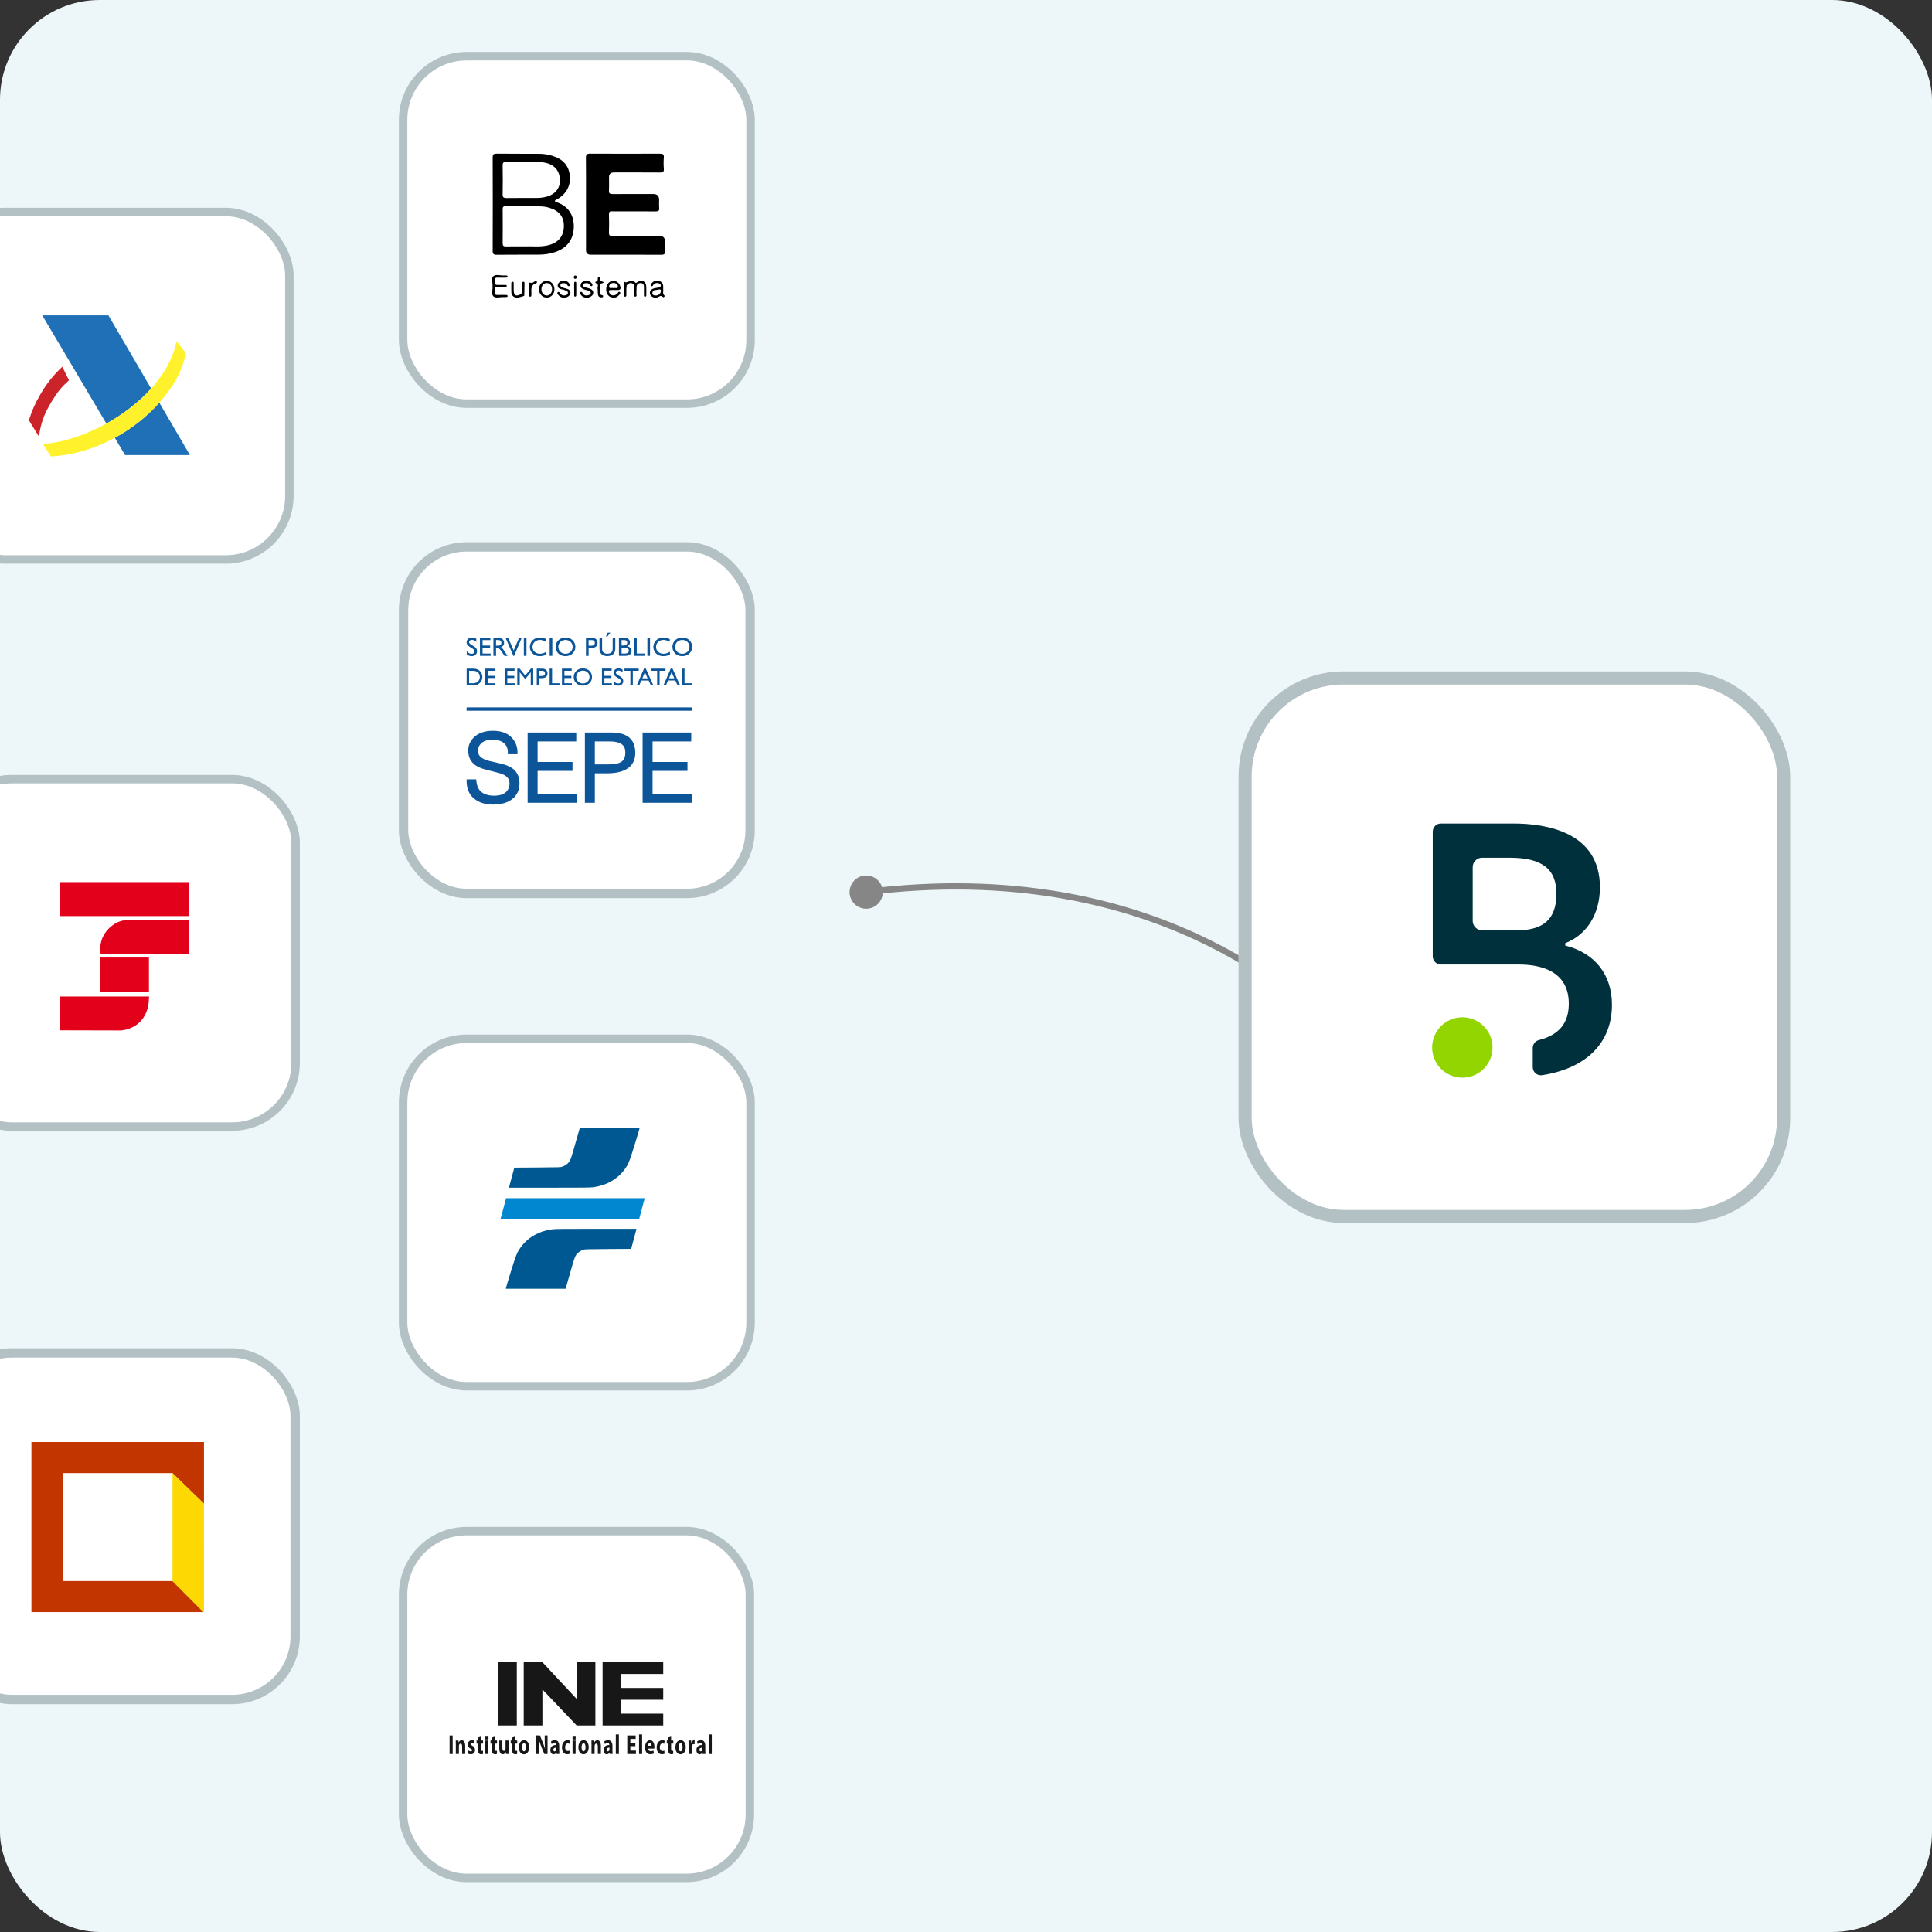 <svg xmlns="http://www.w3.org/2000/svg" width="310" height="310" viewBox="0 0 310 310" fill="none"><rect x="0" y="0" width="310" height="310" fill="#333333" stroke="none"/><g clip-path="url(#clip0_1605_19793)"><rect width="310" height="310" rx="16" fill="#EDF6F9"></rect><rect x="-9" y="124.336" width="57.11" height="57.11" rx="10.878" fill="white"></rect><rect x="-8.32" y="125.016" width="55.75" height="55.75" rx="10.198" stroke="#00303C" stroke-opacity="0.3" stroke-width="1.36"></rect><path d="M29.856 142.014H10.039V146.521H29.856V142.014Z" fill="#E2001A" stroke="#E2001A" stroke-width="0.944"></path><path d="M19.409 164.868L10.09 164.847V160.368H23.423C23.299 163.052 21.683 164.611 19.409 164.868Z" fill="#E2001A" stroke="#E2001A" stroke-width="0.944"></path><path d="M23.424 154.117H16.52V158.633H23.424V154.117Z" fill="#E2001A" stroke="#E2001A" stroke-width="0.944"></path><path d="M20.307 148.125L29.837 148.099V152.543H16.573C16.353 149.941 18.734 148.082 20.307 148.125Z" fill="#E2001A" stroke="#E2001A" stroke-width="0.944"></path><rect x="-8.249" y="217.087" width="55.608" height="55.608" rx="10.127" fill="white" stroke="#B3C1C5" stroke-width="1.502"></rect><g clip-path="url(#clip1_1605_19793)"><path d="M32.658 258.673H5.043V231.384H32.728C32.729 234.684 32.726 237.988 32.728 241.288L27.681 236.371H10.159V253.686H27.681L32.658 258.673Z" fill="#C23501"></path><path d="M32.726 241.289C32.729 247.027 32.721 252.768 32.73 258.508L32.656 258.673L27.68 253.687V236.371L32.726 241.289Z" fill="#FDD803"></path></g><rect x="64" y="8.336" width="57.11" height="57.11" rx="10.878" fill="white"></rect><rect x="64.68" y="9.016" width="55.75" height="55.75" rx="10.198" stroke="#00303C" stroke-opacity="0.3" stroke-width="1.36"></rect><g clip-path="url(#clip2_1605_19793)"><path d="M94.028 32.772C94.028 30.29 94.046 27.809 94.016 25.327C94.01 24.783 94.187 24.652 94.723 24.655C98.431 24.675 102.139 24.674 105.845 24.657C106.334 24.655 106.56 24.747 106.516 25.277C106.466 25.881 106.467 26.495 106.516 27.099C106.555 27.596 106.354 27.686 105.892 27.683C103.438 27.663 100.983 27.672 98.529 27.672C97.99 27.672 97.721 27.925 97.721 28.431C97.721 29.139 97.753 29.851 97.71 30.556C97.68 31.044 97.865 31.146 98.334 31.142C100.5 31.119 102.667 31.133 104.835 31.133C105.453 31.133 105.762 31.445 105.762 32.069C105.762 32.499 105.73 32.933 105.773 33.36C105.817 33.804 105.65 33.923 105.208 33.918C103.015 33.9 100.822 33.91 98.628 33.91C98.498 33.91 98.365 33.924 98.236 33.907C97.821 33.85 97.7 34.022 97.711 34.417C97.738 35.378 97.752 36.342 97.711 37.303C97.689 37.804 97.891 37.88 98.344 37.876C100.851 37.856 103.357 37.867 105.864 37.865C106.413 37.865 106.688 38.142 106.688 38.697C106.688 39.229 106.655 39.763 106.699 40.292C106.738 40.771 106.56 40.885 106.083 40.882C103.159 40.862 100.235 40.873 97.31 40.873C96.474 40.873 95.638 40.873 94.803 40.873C94.289 40.873 94.031 40.63 94.03 40.143C94.03 37.687 94.03 35.23 94.03 32.775L94.028 32.772Z" fill="black"></path><path d="M79.024 45.965C79.084 45.403 78.784 44.687 79.132 44.343C79.548 43.932 80.316 44.252 80.928 44.197C81.031 44.188 81.136 44.195 81.24 44.205C81.343 44.214 81.443 44.236 81.442 44.373C81.44 44.509 81.34 44.541 81.235 44.542C80.766 44.548 80.297 44.563 79.83 44.542C79.385 44.521 79.394 44.791 79.415 45.083C79.435 45.359 79.28 45.734 79.813 45.719C80.228 45.707 80.645 45.716 81.061 45.719C81.166 45.719 81.296 45.737 81.309 45.845C81.327 46.003 81.2 46.047 81.053 46.046C80.663 46.043 80.271 46.066 79.883 46.037C79.324 45.994 79.41 46.362 79.415 46.683C79.418 46.993 79.299 47.372 79.873 47.331C80.311 47.299 80.757 47.325 81.199 47.329C81.334 47.329 81.47 47.361 81.448 47.531C81.432 47.648 81.316 47.665 81.213 47.668C81.083 47.673 80.953 47.68 80.823 47.673C80.257 47.638 79.54 47.899 79.165 47.551C78.786 47.198 79.092 46.499 79.023 45.968L79.024 45.965Z" fill="black"></path><path d="M94.063 45.046C94.487 45.062 94.801 45.207 95.003 45.541C95.071 45.654 95.122 45.785 94.992 45.879C94.853 45.979 94.743 45.882 94.683 45.766C94.528 45.473 94.274 45.401 93.967 45.435C93.776 45.456 93.588 45.531 93.55 45.718C93.508 45.918 93.666 46.038 93.857 46.093C94.106 46.166 94.364 46.213 94.607 46.298C94.915 46.406 95.173 46.604 95.191 46.942C95.212 47.317 94.942 47.538 94.616 47.675C94.045 47.915 93.379 47.693 93.138 47.194C93.083 47.081 93.004 46.955 93.149 46.863C93.291 46.77 93.39 46.867 93.454 46.984C93.694 47.424 94.059 47.495 94.506 47.325C94.66 47.267 94.781 47.168 94.784 46.998C94.787 46.826 94.668 46.717 94.514 46.666C94.293 46.595 94.059 46.557 93.838 46.486C93.447 46.361 93.084 46.172 93.164 45.698C93.246 45.213 93.674 45.114 94.063 45.041V45.046Z" fill="black"></path><path d="M100.41 45.316C100.932 45.206 101.454 44.784 101.969 45.359C102.078 45.482 102.182 45.293 102.287 45.242C103.101 44.834 103.668 45.15 103.703 46.041C103.718 46.446 103.711 46.85 103.703 47.255C103.7 47.395 103.74 47.594 103.519 47.604C103.281 47.617 103.331 47.41 103.328 47.274C103.32 46.87 103.325 46.465 103.328 46.061C103.33 45.724 103.231 45.445 102.826 45.425C102.423 45.406 102.18 45.62 102.146 46.003C102.113 46.355 102.146 46.712 102.118 47.063C102.102 47.258 102.262 47.613 101.917 47.595C101.603 47.578 101.768 47.227 101.748 47.023C101.724 46.773 101.746 46.519 101.741 46.266C101.737 45.968 101.802 45.623 101.443 45.47C101.067 45.308 100.802 45.536 100.562 45.787C100.346 45.681 100.236 45.541 100.41 45.316Z" fill="black"></path><path d="M95.899 46.364C95.767 46.132 96.226 45.625 95.597 45.425C95.532 45.403 95.481 45.201 95.616 45.187C96.143 45.131 95.723 44.48 96.076 44.448C96.551 44.406 96.131 45.016 96.457 45.111C96.993 45.27 96.98 45.373 96.45 45.495C96.319 45.525 96.325 45.641 96.323 45.736C96.319 46.167 96.32 46.595 96.323 47.026C96.323 47.123 96.317 47.223 96.418 47.295C96.543 47.385 96.831 47.31 96.764 47.591C96.739 47.695 96.617 47.727 96.508 47.722C96.253 47.711 96.019 47.608 95.968 47.365C95.905 47.071 95.922 46.763 95.9 46.363L95.899 46.364Z" fill="black"></path><path d="M90.451 46.209C90.532 46.225 90.612 46.244 90.694 46.26C90.803 46.329 90.937 46.32 91.053 46.368C91.559 46.557 91.642 46.917 91.402 47.334C91.166 47.747 90.382 47.889 89.924 47.627C89.792 47.553 89.681 47.437 89.581 47.323C89.46 47.188 89.333 46.995 89.523 46.865C89.684 46.754 89.784 46.948 89.869 47.074C89.897 47.116 89.919 47.165 89.957 47.198C90.213 47.426 90.504 47.465 90.826 47.347C90.982 47.29 91.112 47.192 91.122 47.03C91.142 46.639 90.763 46.662 90.535 46.528C90.394 46.409 90.194 46.507 90.049 46.403H90.051C90.056 46.092 90.267 46.175 90.454 46.209H90.451Z" fill="black"></path><path d="M84.115 47.465C83.61 47.662 83.035 47.793 82.806 47.749C82.337 47.658 82.072 47.373 82.049 46.916C82.025 46.463 82.038 46.008 82.044 45.555C82.046 45.415 82.003 45.216 82.221 45.204C82.449 45.191 82.419 45.392 82.422 45.532C82.43 45.859 82.416 46.187 82.422 46.516C82.439 47.451 82.77 47.626 83.634 47.165C83.885 47.13 83.984 47.322 84.115 47.466V47.465Z" fill="black"></path><path d="M90.457 46.214C90.305 46.246 90.134 46.239 90.054 46.41C89.66 46.297 89.383 46.065 89.513 45.646C89.638 45.244 89.997 45.066 90.422 45.048C90.886 45.028 91.22 45.232 91.419 45.64C91.471 45.746 91.443 45.848 91.344 45.9C91.245 45.951 91.137 45.916 91.079 45.818C90.925 45.55 90.704 45.407 90.38 45.434C90.19 45.451 89.997 45.494 89.93 45.678C89.855 45.88 89.991 46.005 90.179 46.082C90.273 46.122 90.364 46.169 90.457 46.213V46.214Z" fill="black"></path><path d="M84.886 46.3C84.886 46.073 84.883 45.846 84.886 45.618C84.892 45.308 84.895 45.31 85.258 45.389C85.54 45.451 85.661 45.115 85.929 45.127C86.032 45.132 86.15 45.115 86.162 45.246C86.168 45.307 86.118 45.418 86.073 45.431C85.142 45.685 85.251 46.409 85.266 47.09C85.267 47.166 85.27 47.242 85.264 47.317C85.253 47.435 85.269 47.595 85.099 47.603C84.874 47.613 84.889 47.425 84.886 47.28C84.88 46.953 84.885 46.625 84.885 46.297H84.886V46.3Z" fill="black"></path><path d="M100.41 45.312C100.373 45.496 100.5 45.629 100.562 45.783C100.464 46.306 100.509 46.834 100.503 47.361C100.503 47.466 100.476 47.566 100.362 47.603C100.233 47.642 100.156 47.548 100.156 47.454C100.159 46.73 100.173 46.007 100.192 45.283C100.192 45.26 100.274 45.22 100.315 45.225C100.349 45.228 100.379 45.283 100.41 45.315V45.312Z" fill="black"></path><path d="M92.466 46.459C92.466 46.784 92.472 47.109 92.46 47.435C92.458 47.491 92.391 47.578 92.337 47.591C92.223 47.622 92.132 47.546 92.13 47.436C92.121 46.761 92.119 46.084 92.123 45.409C92.123 45.311 92.16 45.212 92.297 45.207C92.444 45.203 92.46 45.318 92.463 45.406C92.472 45.756 92.468 46.107 92.468 46.457L92.466 46.459Z" fill="black"></path><path d="M84.122 47.462C83.962 47.362 83.8 47.261 83.641 47.161C83.906 46.635 83.76 46.074 83.796 45.526C83.805 45.38 83.782 45.192 84.007 45.21C84.167 45.222 84.161 45.385 84.16 45.505C84.15 46.157 84.135 46.81 84.122 47.462Z" fill="black"></path><path d="M92.074 44.571C92.079 44.364 92.095 44.228 92.259 44.21C92.463 44.185 92.52 44.32 92.522 44.491C92.522 44.638 92.445 44.742 92.298 44.743C92.148 44.746 92.071 44.645 92.076 44.571H92.074Z" fill="black"></path><path d="M79.709 24.654C81.926 24.68 84.145 24.669 86.361 24.673C87.148 24.675 87.921 24.771 88.672 25.013C90.412 25.571 91.308 26.636 91.44 28.307C91.57 29.952 90.721 31.345 89.128 32.101C89.017 32.204 89.008 32.306 89.135 32.404H89.136C91.022 32.92 92.109 34.392 92.071 36.394C92.032 38.454 90.964 39.842 88.972 40.482C88.171 40.739 87.344 40.853 86.509 40.86C84.239 40.876 81.968 40.854 79.699 40.881C79.176 40.887 79.048 40.732 79.051 40.239C79.07 35.255 79.071 30.268 79.051 25.284C79.046 24.769 79.206 24.648 79.709 24.654ZM81.148 33.083C80.774 33.08 80.651 33.197 80.654 33.564C80.67 35.385 80.672 37.207 80.653 39.027C80.65 39.422 80.776 39.553 81.187 39.542C82.124 39.518 83.063 39.534 84.209 39.534H84.21C85.326 39.474 86.666 39.676 87.977 39.348C89.601 38.94 90.452 37.896 90.476 36.289C90.498 34.777 89.704 33.79 88.091 33.324C87.638 33.194 87.17 33.118 86.703 33.114C84.852 33.094 83 33.103 81.148 33.083ZM81.284 25.982C80.825 25.965 80.639 26.064 80.65 26.558C80.682 28.099 80.68 29.641 80.65 31.183C80.641 31.66 80.804 31.782 81.275 31.775C82.917 31.749 84.561 31.768 86.202 31.759C86.804 31.756 87.398 31.67 87.967 31.474C89.298 31.015 89.984 29.939 89.825 28.575C89.643 27.017 88.552 26.106 86.676 26.013C85.767 25.967 84.854 26.005 83.942 26.005V25.99C83.055 25.991 82.17 26.014 81.284 25.982Z" fill="black"></path><path d="M98.291 45.06C98.824 44.986 99.345 45.353 99.516 45.903C99.636 46.292 99.591 46.55 99.085 46.537C98.721 46.528 98.356 46.54 97.992 46.537C97.68 46.535 97.65 46.693 97.742 46.928C97.96 47.479 98.586 47.565 99.064 47.102C99.18 46.99 99.245 46.701 99.451 46.868C99.674 47.049 99.417 47.233 99.301 47.372C98.962 47.77 98.511 47.838 98.028 47.678C97.563 47.523 97.275 47.045 97.266 46.469L97.268 46.47C97.255 45.72 97.672 45.146 98.291 45.06ZM98.448 45.411C98.074 45.405 97.743 45.614 97.741 45.971C97.74 46.422 98.178 46.104 98.399 46.24C98.63 46.081 99.094 46.453 99.137 45.982C99.169 45.616 98.818 45.417 98.448 45.411Z" fill="black"></path><path d="M104.497 45.543C104.786 45.105 105.222 44.976 105.717 45.078C106.181 45.174 106.417 45.484 106.414 45.952V46.452H106.416C106.473 46.738 106.263 47.116 106.606 47.402C106.642 47.431 106.639 47.552 106.608 47.6C106.543 47.697 106.403 47.712 106.335 47.641C106.072 47.36 105.877 47.53 105.611 47.661C105.09 47.916 104.454 47.665 104.313 47.206C104.162 46.721 104.447 46.368 105.107 46.228C105.209 46.207 105.316 46.208 105.414 46.179C105.626 46.119 105.907 46.186 106.012 45.916C106.075 45.752 105.99 45.609 105.854 45.524C105.619 45.375 105.356 45.397 105.101 45.471C104.942 45.517 104.861 45.651 104.781 45.785C104.712 45.9 104.606 45.992 104.475 45.882C104.352 45.778 104.432 45.643 104.497 45.543ZM106.042 46.709C106.067 46.481 105.953 46.387 105.643 46.463C105.342 46.583 104.748 46.398 104.677 46.992C104.636 47.332 104.977 47.443 105.274 47.413C105.692 47.372 105.994 47.15 106.042 46.709Z" fill="black"></path><path d="M87.74 45.05C88.407 45.061 88.953 45.657 88.962 46.385H88.964C88.975 47.162 88.423 47.764 87.708 47.755C87.026 47.747 86.493 47.169 86.481 46.429C86.468 45.675 87.048 45.039 87.74 45.05ZM87.759 45.415C87.247 45.394 86.861 45.839 86.875 46.437C86.889 46.995 87.269 47.428 87.736 47.419C88.215 47.41 88.58 46.984 88.581 46.425C88.583 45.852 88.245 45.435 87.759 45.415Z" fill="black"></path></g><rect x="-10" y="33.336" width="57.11" height="57.11" rx="10.878" fill="white"></rect><rect x="-9.32" y="34.016" width="55.75" height="55.75" rx="10.198" stroke="#00303C" stroke-opacity="0.3" stroke-width="1.36"></rect><path fill-rule="evenodd" clip-rule="evenodd" d="M6.781 50.602H17.395L24.248 62.348C22.247 64.572 19.739 66.493 17.071 67.968L6.781 50.602ZM25.562 64.612L30.474 73.022H20.062L18.425 70.252C21.255 68.716 23.681 66.735 25.562 64.612Z" fill="#1F70B7"></path><path fill-rule="evenodd" clip-rule="evenodd" d="M6.883 71.238L8.176 73.24C19.679 72.593 28.898 63.172 29.788 56.602L28.332 54.782C26.452 63.758 14.908 70.692 6.883 71.238Z" fill="#FFF22D"></path><path fill-rule="evenodd" clip-rule="evenodd" d="M9.994 58.848L11.066 61.011C9.792 62.183 9.165 62.971 8.276 64.448C7.083 66.429 6.598 67.722 6.234 70.027L4.637 67.439C5.162 65.781 5.567 64.872 6.436 63.355C7.568 61.435 8.376 60.404 9.994 58.848Z" fill="#CC2229"></path><rect x="64" y="166" width="57.11" height="57.11" rx="10.878" fill="white"></rect><rect x="64.68" y="166.68" width="55.75" height="55.75" rx="10.198" stroke="#00303C" stroke-opacity="0.3" stroke-width="1.36"></rect><path d="M81.205 192.261L80.324 195.548H102.568L103.449 192.261H81.205Z" fill="#0087D0"></path><path d="M95.695 197.174C90.2 197.174 89.108 197.185 88.633 197.248C86.455 197.533 84.668 198.56 83.505 200.196C82.951 200.974 82.788 201.386 81.929 204.156C81.496 205.554 81.132 206.792 81.157 206.792H85.949H90.756C91.028 205.87 91.284 204.944 91.547 204.019C92.139 201.925 92.251 201.605 92.513 201.261C92.717 200.992 93.182 200.673 93.549 200.549C93.874 200.439 93.9 200.438 97.574 200.413L101.273 200.388L102.134 197.174H95.695Z" fill="#005892"></path><path d="M88.099 190.571C93.595 190.571 94.686 190.559 95.161 190.497C97.339 190.212 99.126 189.184 100.289 187.549C100.843 186.771 101.007 186.359 101.865 183.588C102.298 182.191 102.662 180.953 102.637 180.953H97.845H93.039C92.766 181.875 92.511 182.801 92.247 183.725C91.655 185.82 91.543 186.14 91.281 186.484C91.077 186.753 90.612 187.072 90.245 187.196C89.921 187.306 89.894 187.307 86.22 187.332L82.521 187.357L81.66 190.571H88.099Z" fill="#005892"></path><path d="M136.412 142.455C136.031 143.878 136.875 145.34 138.298 145.721C139.72 146.102 141.183 145.258 141.564 143.836C141.945 142.413 141.101 140.951 139.678 140.57C138.256 140.188 136.793 141.033 136.412 142.455ZM211.526 162.582L211.655 162.099C211.585 162.08 211.41 161.992 211.084 161.77C210.777 161.561 210.388 161.271 209.909 160.905C208.957 160.179 207.671 159.176 206.056 158.012C202.822 155.681 198.258 152.7 192.283 149.928C180.329 144.38 162.753 139.676 138.926 142.649L138.988 143.145L139.05 143.642C162.674 140.694 180.062 145.359 191.862 150.835C197.764 153.574 202.274 156.518 205.471 158.823C207.072 159.977 208.341 160.968 209.303 161.701C209.781 162.065 210.189 162.371 210.521 162.597C210.834 162.809 211.14 162.996 211.396 163.065L211.526 162.582Z" fill="#868686"></path><rect x="64.751" y="87.751" width="55.608" height="55.608" rx="10.127" fill="white" stroke="#B3C1C5" stroke-width="1.502"></rect><path d="M83.014 124.186C82.79 123.777 82.482 123.449 82.1 123.213C81.74 122.986 81.355 122.811 80.961 122.69C80.579 122.573 80.074 122.448 79.457 122.32C79.002 122.223 78.628 122.134 78.34 122.056C78.07 121.982 77.808 121.882 77.566 121.758C77.336 121.641 77.144 121.494 76.992 121.324C76.85 121.164 76.761 120.967 76.718 120.715C76.701 120.624 76.693 120.536 76.693 120.454C76.693 119.967 76.885 119.561 77.278 119.213C77.674 118.861 78.286 118.683 79.094 118.683C79.781 118.683 80.363 118.861 80.822 119.211C81.265 119.55 81.481 120.05 81.481 120.737V121.019H83.034V120.737C83.034 119.738 82.685 118.9 81.997 118.243C81.31 117.588 80.334 117.257 79.096 117.257C77.873 117.257 76.898 117.564 76.198 118.167C75.488 118.781 75.127 119.535 75.127 120.41C75.127 120.981 75.239 121.474 75.464 121.876C75.688 122.278 75.99 122.6 76.363 122.835C76.714 123.056 77.092 123.231 77.486 123.357C77.862 123.478 78.358 123.609 78.956 123.748C79.453 123.866 79.863 123.973 80.179 124.065C80.477 124.152 80.755 124.271 81.004 124.417C81.237 124.553 81.418 124.725 81.555 124.947C81.688 125.158 81.754 125.425 81.754 125.737C81.754 126.296 81.557 126.746 81.152 127.114C80.746 127.484 80.116 127.672 79.279 127.672C78.451 127.672 77.779 127.482 77.278 127.104C76.794 126.741 76.511 126.138 76.438 125.311L76.416 125.053H74.871V125.336C74.871 126.538 75.27 127.479 76.061 128.133C76.835 128.774 77.857 129.099 79.097 129.099C80.407 129.099 81.449 128.801 82.197 128.212C82.964 127.607 83.354 126.76 83.354 125.693C83.351 125.098 83.237 124.594 83.014 124.186Z" fill="#0D5599"></path><path d="M86.26 127.384V123.692H91.859V122.267H86.26V118.963H92.464V117.535H84.66V128.811H92.614V127.384H86.26Z" fill="#0D5599"></path><path d="M101.757 119.551C101.634 119.154 101.42 118.798 101.124 118.494C100.827 118.19 100.419 117.951 99.915 117.782C99.424 117.62 98.815 117.536 98.103 117.536H93.848V128.812H95.446V124.081H97.485C98.045 124.081 98.584 124.032 99.087 123.934C99.603 123.835 100.077 123.665 100.501 123.427C100.941 123.181 101.293 122.835 101.551 122.401C101.806 121.968 101.936 121.432 101.936 120.81C101.936 120.356 101.876 119.933 101.757 119.551ZM97.514 122.654H95.445V118.962H97.815C98.704 118.962 99.359 119.116 99.763 119.417C100.149 119.707 100.336 120.136 100.336 120.732C100.336 121.134 100.275 121.462 100.153 121.71C100.037 121.949 99.871 122.131 99.652 122.262C99.417 122.401 99.128 122.502 98.791 122.56C98.439 122.623 98.008 122.654 97.514 122.654Z" fill="#0D5599"></path><path d="M104.707 127.383V123.692H110.308V122.266H104.707V118.962H110.912V117.534H103.109V128.81H111.062V127.383H104.707Z" fill="#0D5599"></path><path d="M111.058 113.511H74.863V114.035H111.058V113.511Z" fill="#0D5599"></path><path d="M76.426 102.974C76.175 102.74 75.932 102.672 75.733 102.672C75.46 102.672 75.266 102.813 75.266 103.017C75.266 103.576 76.543 103.568 76.543 104.492C76.543 104.949 76.192 105.282 75.716 105.282C75.396 105.282 75.136 105.197 74.889 105.014V104.485C75.105 104.759 75.377 104.907 75.668 104.907C75.996 104.907 76.148 104.703 76.148 104.54C76.148 103.938 74.871 103.87 74.871 103.072C74.871 102.598 75.226 102.296 75.767 102.296C75.992 102.296 76.217 102.364 76.426 102.5V102.974Z" fill="#0D5599"></path><path d="M78.683 102.705H77.432V103.584H78.639V103.959H77.432V104.863H78.722V105.238H77.008V102.328H78.683V102.705Z" fill="#0D5599"></path><path d="M79.913 102.33C80.511 102.33 80.882 102.641 80.882 103.145C80.882 103.482 80.705 103.734 80.388 103.857C80.657 104.033 80.821 104.3 81.046 104.663C81.171 104.864 81.245 104.962 81.448 105.24H80.941L80.552 104.643C80.162 104.045 79.985 103.978 79.769 103.978H79.592V105.241H79.168V102.332H79.913V102.33ZM79.593 103.6H79.867C80.321 103.6 80.451 103.37 80.447 103.127C80.442 102.853 80.279 102.687 79.867 102.687H79.593V103.6Z" fill="#0D5599"></path><path d="M82.473 105.263H82.387L81.109 102.329H81.533L82.42 104.371L83.303 102.329H83.722L82.473 105.263Z" fill="#0D5599"></path><path d="M84.475 105.238H84.051V102.328H84.475V105.238Z" fill="#0D5599"></path><path d="M87.644 102.981C87.28 102.773 86.969 102.679 86.626 102.679C85.951 102.679 85.449 103.153 85.449 103.792C85.449 104.445 85.934 104.897 86.644 104.897C86.977 104.897 87.341 104.782 87.674 104.569V105.025C87.385 105.175 87.068 105.282 86.605 105.282C85.497 105.282 85.012 104.442 85.012 103.831C85.012 102.944 85.691 102.296 86.631 102.296C86.933 102.296 87.24 102.368 87.644 102.535V102.981Z" fill="#0D5599"></path><path d="M88.619 105.238H88.195V102.328H88.619V105.238Z" fill="#0D5599"></path><path d="M90.733 102.298C91.707 102.298 92.321 102.981 92.321 103.791C92.321 104.576 91.723 105.285 90.724 105.285C89.759 105.285 89.148 104.581 89.148 103.791C89.148 102.985 89.777 102.298 90.733 102.298ZM90.733 104.9C91.395 104.9 91.884 104.427 91.884 103.791C91.884 103.152 91.396 102.682 90.733 102.682C90.075 102.682 89.585 103.152 89.585 103.791C89.585 104.425 90.075 104.9 90.733 104.9Z" fill="#0D5599"></path><path d="M94.94 102.329C95.586 102.329 95.88 102.705 95.88 103.164C95.88 103.621 95.569 103.98 94.885 103.98H94.443V105.239H94.019V102.329H94.94ZM94.443 103.604H94.924C95.24 103.604 95.443 103.438 95.443 103.147C95.443 102.934 95.326 102.704 94.94 102.704H94.443V103.604Z" fill="#0D5599"></path><path d="M98.727 104.096C98.727 104.809 98.295 105.277 97.416 105.277C96.793 105.277 96.188 104.931 96.188 104.138V102.33H96.611V104.05C96.611 104.378 96.654 104.515 96.788 104.648C96.958 104.813 97.17 104.895 97.425 104.895C97.75 104.895 97.984 104.793 98.118 104.661C98.27 104.512 98.304 104.298 98.304 104.026V102.33H98.727V104.096ZM97.94 101.511L97.454 102.137H97.216L97.507 101.511H97.94Z" fill="#0D5599"></path><path d="M99.312 102.328H100.17C100.806 102.328 101.079 102.704 101.079 103.07C101.079 103.374 100.936 103.57 100.629 103.694V103.702C101.071 103.783 101.339 104.069 101.339 104.461C101.339 104.82 101.066 105.238 100.327 105.238H99.312V102.328ZM99.738 103.574H100.018C100.439 103.574 100.642 103.42 100.642 103.109C100.642 102.891 100.517 102.703 100.126 102.703H99.736V103.574H99.738ZM99.738 104.862H100.271C100.768 104.862 100.902 104.618 100.902 104.401C100.902 104.136 100.695 103.948 100.249 103.948H99.738V104.862Z" fill="#0D5599"></path><path d="M102.171 104.862H103.504V105.237H101.746V102.327H102.17V104.862H102.171Z" fill="#0D5599"></path><path d="M104.299 105.237H103.875V102.327H104.299V105.237Z" fill="#0D5599"></path><path d="M107.464 102.981C107.1 102.773 106.789 102.679 106.447 102.679C105.772 102.679 105.269 103.153 105.269 103.792C105.269 104.445 105.754 104.897 106.464 104.897C106.798 104.897 107.161 104.782 107.495 104.569V105.025C107.205 105.175 106.888 105.282 106.425 105.282C105.317 105.282 104.832 104.442 104.832 103.831C104.832 102.944 105.512 102.296 106.451 102.296C106.755 102.296 107.062 102.368 107.464 102.535V102.981Z" fill="#0D5599"></path><path d="M109.476 102.297C110.451 102.297 111.065 102.98 111.065 103.79C111.065 104.575 110.467 105.284 109.467 105.284C108.501 105.284 107.891 104.58 107.891 103.79C107.892 102.984 108.52 102.297 109.476 102.297ZM109.476 104.9C110.138 104.9 110.628 104.426 110.628 103.79C110.628 103.151 110.14 102.681 109.476 102.681C108.819 102.681 108.33 103.151 108.33 103.79C108.33 104.424 108.819 104.9 109.476 104.9Z" fill="#0D5599"></path><path d="M74.875 107.282H75.939C76.95 107.282 77.396 107.995 77.396 108.632C77.396 109.325 76.846 109.981 75.943 109.981H74.875V107.282ZM75.268 109.633H75.895C76.787 109.633 76.991 108.965 76.991 108.632C76.991 108.09 76.642 107.631 75.875 107.631H75.268V109.633Z" fill="#0D5599"></path><path d="M79.424 107.629H78.264V108.445H79.385V108.793H78.264V109.633H79.461V109.981H77.871V107.282H79.424V107.629Z" fill="#0D5599"></path><path d="M82.557 107.629H81.397V108.445H82.518V108.793H81.397V109.633H82.594V109.981H81.004V107.282H82.557V107.629Z" fill="#0D5599"></path><path d="M85.553 109.979H85.16V107.878H85.153L84.309 108.922H84.245L83.402 107.878H83.393V109.979H83V107.28H83.37L84.277 108.388L85.189 107.28H85.555V109.979H85.553Z" fill="#0D5599"></path><path d="M86.98 107.282C87.578 107.282 87.851 107.631 87.851 108.059C87.851 108.482 87.561 108.815 86.927 108.815H86.518V109.981H86.125V107.282H86.98ZM86.518 108.466H86.964C87.258 108.466 87.446 108.312 87.446 108.043C87.446 107.845 87.338 107.632 86.98 107.632H86.518V108.466Z" fill="#0D5599"></path><path d="M88.582 109.633H89.818V109.981H88.188V107.282H88.581V109.633H88.582Z" fill="#0D5599"></path><path d="M91.721 107.63H90.561V108.446H91.682V108.794H90.561V109.634H91.758V109.982H90.168V107.283H91.721V107.63Z" fill="#0D5599"></path><path d="M93.519 107.248C94.423 107.248 94.993 107.882 94.993 108.632C94.993 109.361 94.439 110.018 93.512 110.018C92.616 110.018 92.051 109.365 92.051 108.632C92.051 107.885 92.632 107.248 93.519 107.248ZM93.519 109.662C94.133 109.662 94.588 109.223 94.588 108.632C94.588 108.039 94.135 107.604 93.519 107.604C92.91 107.604 92.456 108.039 92.456 108.632C92.456 109.223 92.91 109.662 93.519 109.662Z" fill="#0D5599"></path><path d="M98.139 107.627H96.979V108.443H98.1V108.791H96.979V109.631H98.176V109.979H96.586V107.28H98.139V107.627Z" fill="#0D5599"></path><path d="M99.895 107.877C99.663 107.66 99.438 107.597 99.254 107.597C99.001 107.597 98.82 107.728 98.82 107.916C98.82 108.435 100.004 108.428 100.004 109.286C100.004 109.71 99.678 110.018 99.236 110.018C98.94 110.018 98.699 109.939 98.469 109.769V109.277C98.669 109.531 98.922 109.669 99.191 109.669C99.496 109.669 99.637 109.479 99.637 109.329C99.637 108.772 98.453 108.707 98.453 107.968C98.453 107.529 98.782 107.248 99.285 107.248C99.494 107.248 99.703 107.311 99.894 107.438V107.877H99.895Z" fill="#0D5599"></path><path d="M102.488 107.63H101.541V109.98H101.148V107.63H100.199V107.281H102.488V107.63Z" fill="#0D5599"></path><path d="M104.843 109.986H104.441L104.076 109.191H102.911L102.566 109.986H102.164L103.34 107.271H103.618L104.843 109.986ZM103.064 108.843H103.916L103.475 107.865L103.064 108.843Z" fill="#0D5599"></path><path d="M106.785 107.63H105.836V109.98H105.443V107.63H104.496V107.281H106.785V107.63Z" fill="#0D5599"></path><path d="M109.128 109.985H108.726L108.361 109.189H107.196L106.851 109.985H106.449L107.626 107.27H107.903L109.128 109.985ZM107.349 108.841H108.2L107.759 107.863L107.349 108.841Z" fill="#0D5599"></path><path d="M109.836 109.634H111.072V109.982H109.441V107.283H109.835V109.634H109.836Z" fill="#0D5599"></path><rect x="198.73" y="107.729" width="88.519" height="88.519" rx="16.861" fill="white"></rect><rect x="199.784" y="108.782" width="86.411" height="86.411" rx="15.807" stroke="#00303C" stroke-opacity="0.3" stroke-width="2.108"></rect><path d="M234.641 172.916C237.316 172.916 239.485 170.747 239.485 168.072C239.485 165.396 237.316 163.228 234.641 163.228C231.966 163.228 229.797 165.396 229.797 168.072C229.797 170.747 231.966 172.916 234.641 172.916Z" fill="#93D500"></path><path d="M251.227 151.74L251.155 151.724V151.334L251.219 151.31C254.661 149.947 256.716 146.601 256.716 142.37C256.716 133.471 248.024 132.141 242.845 132.141H231.197C230.48 132.141 229.891 132.722 229.891 133.447V153.453C229.891 154.17 230.48 154.759 231.197 154.759H243.642C247.323 154.759 251.721 155.851 251.721 161.046C251.721 164.153 250.159 166.065 246.932 166.878C246.343 167.029 245.937 167.547 245.937 168.144V171.228C245.937 171.61 246.104 171.977 246.399 172.224C246.685 172.47 247.068 172.574 247.434 172.518C254.557 171.419 258.644 167.3 258.644 161.229C258.644 156.409 255.943 152.951 251.235 151.74H251.227ZM243.459 149.27H237.81C236.981 149.27 236.304 148.593 236.304 147.764V139.136C236.304 138.307 236.981 137.63 237.81 137.63H242.216C247.418 137.63 249.737 139.415 249.737 143.422C249.737 147.43 247.681 149.27 243.451 149.27H243.459Z" fill="#00303C"></path><rect x="64" y="245" width="57" height="57" rx="10.857" fill="white"></rect><rect x="64.679" y="245.679" width="55.643" height="55.643" rx="10.179" stroke="#00303C" stroke-opacity="0.3" stroke-width="1.357"></rect><path d="M79.922 276.862H82.922V266.711H79.922V276.862Z" fill="#171717"></path><path d="M92.531 272.602L87.031 266.711H84.031V276.862H87.031V271.077L92.531 276.862H95.531V266.711H92.531V272.602Z" fill="#171717"></path><path d="M106.418 268.604V266.711H96.688V276.862H99.688H106.418V274.969H99.688V272.733H106.418V270.84H99.688V268.604H106.418Z" fill="#171717"></path><path d="M72.633 278.459V281.446H72.137V278.459H72.633Z" fill="#171717"></path><path d="M73.138 279.966C73.138 279.695 73.131 279.465 73.125 279.274H73.553L73.576 279.571H73.585C73.65 279.434 73.812 279.226 74.075 279.226C74.399 279.226 74.642 279.518 74.642 280.156V281.442H74.149V280.241C74.149 279.961 74.078 279.771 73.9 279.771C73.764 279.771 73.683 279.899 73.65 280.023C73.637 280.063 73.631 280.13 73.631 280.192V281.442H73.138V279.966Z" fill="#171717"></path><path d="M75.111 280.852C75.202 280.928 75.39 281.016 75.535 281.016C75.685 281.016 75.746 280.945 75.746 280.834C75.746 280.724 75.698 280.67 75.513 280.586C75.186 280.436 75.059 280.192 75.062 279.935C75.062 279.531 75.315 279.226 75.707 279.226C75.892 279.226 76.057 279.283 76.155 279.35L76.067 279.815C75.996 279.762 75.86 279.691 75.724 279.691C75.603 279.691 75.535 279.757 75.535 279.868C75.535 279.97 75.597 280.023 75.792 280.116C76.093 280.258 76.219 280.467 76.223 280.786C76.223 281.189 75.989 281.486 75.535 281.486C75.328 281.486 75.143 281.424 75.023 281.335L75.111 280.852Z" fill="#171717"></path><path d="M77.155 278.654V279.275H77.508V279.771H77.155V280.556C77.155 280.817 77.2 280.937 77.349 280.937C77.411 280.937 77.459 280.928 77.495 280.919L77.498 281.429C77.433 281.465 77.317 281.487 77.177 281.487C77.019 281.487 76.885 281.411 76.808 281.301C76.717 281.172 76.672 280.964 76.672 280.658V279.771H76.461V279.275H76.672V278.805L77.155 278.654Z" fill="#171717"></path><path d="M77.875 281.439V279.271H78.368V281.439H77.875Z" fill="#171717"></path><path d="M79.397 278.654V279.275H79.75V279.771H79.397V280.556C79.397 280.817 79.442 280.937 79.591 280.937C79.653 280.937 79.701 280.928 79.737 280.919L79.74 281.429C79.675 281.465 79.559 281.487 79.419 281.487C79.261 281.487 79.128 281.411 79.05 281.301C78.959 281.172 78.914 280.964 78.914 280.658V279.771H78.703V279.275H78.914V278.805L79.397 278.654Z" fill="#171717"></path><path d="M81.61 280.743C81.61 281.027 81.617 281.257 81.623 281.439H81.195L81.172 281.133H81.163C81.101 281.266 80.952 281.488 80.667 281.488C80.346 281.488 80.109 281.213 80.109 280.544V279.271H80.605V280.437C80.605 280.752 80.68 280.942 80.852 280.942C80.988 280.942 81.066 280.814 81.098 280.707C81.111 280.668 81.114 280.614 81.114 280.561V279.271H81.61V280.743Z" fill="#171717"></path><path d="M82.635 278.654V279.275H82.988V279.771H82.635V280.556C82.635 280.817 82.68 280.937 82.829 280.937C82.891 280.937 82.94 280.928 82.975 280.919L82.979 281.429C82.914 281.465 82.797 281.487 82.658 281.487C82.499 281.487 82.366 281.411 82.288 281.301C82.198 281.172 82.152 280.964 82.152 280.658V279.771H81.941V279.275H82.152V278.805L82.635 278.654Z" fill="#171717"></path><path d="M83.759 280.356C83.759 280.728 83.872 281.007 84.083 281.007C84.274 281.007 84.397 280.746 84.397 280.356C84.397 280.032 84.307 279.704 84.083 279.704C83.846 279.704 83.759 280.037 83.759 280.356ZM84.906 280.334C84.906 281.127 84.495 281.491 84.07 281.491C83.606 281.491 83.25 281.074 83.25 280.373C83.25 279.673 83.587 279.226 84.096 279.226C84.582 279.226 84.906 279.682 84.906 280.334Z" fill="#171717"></path><path d="M86.047 281.443V278.455H86.624L87.078 279.55C87.207 279.865 87.337 280.237 87.434 280.574H87.444C87.412 280.179 87.402 279.776 87.402 279.328V278.455H87.856V281.443H87.337L86.87 280.29C86.74 279.971 86.598 279.585 86.491 279.235L86.481 279.24C86.494 279.634 86.501 280.055 86.501 280.543V281.443H86.047Z" fill="#171717"></path><path d="M89.247 280.418C88.988 280.413 88.787 280.498 88.787 280.759C88.787 280.932 88.871 281.016 88.981 281.016C89.105 281.016 89.205 280.905 89.237 280.768C89.244 280.733 89.247 280.693 89.247 280.653V280.418ZM89.306 281.442L89.276 281.225H89.267C89.163 281.397 89.001 281.491 88.813 281.491C88.492 281.491 88.301 281.171 88.301 280.826C88.301 280.263 88.67 279.992 89.231 279.997V279.966C89.231 279.85 89.186 279.686 88.943 279.686C88.781 279.686 88.609 279.762 88.505 279.85L88.414 279.416C88.524 279.332 88.742 279.226 89.03 279.226C89.558 279.226 89.727 279.651 89.727 280.161V280.914C89.727 281.122 89.733 281.322 89.75 281.442H89.306Z" fill="#171717"></path><path d="M91.452 281.388C91.365 281.442 91.199 281.486 91.011 281.486C90.499 281.486 90.172 281.061 90.172 280.378C90.172 279.744 90.489 279.226 91.079 279.226C91.209 279.226 91.352 279.257 91.455 279.31L91.377 279.811C91.319 279.775 91.232 279.744 91.102 279.744C90.843 279.744 90.674 279.997 90.677 280.351C90.677 280.75 90.872 280.959 91.112 280.959C91.228 280.959 91.319 280.932 91.394 280.892L91.452 281.388Z" fill="#171717"></path><path d="M91.867 281.439V279.271H92.36V281.439H91.867Z" fill="#171717"></path><path d="M93.314 280.356C93.314 280.728 93.427 281.007 93.638 281.007C93.829 281.007 93.952 280.746 93.952 280.356C93.952 280.032 93.861 279.704 93.638 279.704C93.401 279.704 93.314 280.037 93.314 280.356ZM94.461 280.334C94.461 281.127 94.049 281.491 93.625 281.491C93.161 281.491 92.805 281.074 92.805 280.373C92.805 279.673 93.142 279.226 93.651 279.226C94.137 279.226 94.461 279.682 94.461 280.334Z" fill="#171717"></path><path d="M94.911 279.966C94.911 279.695 94.905 279.465 94.898 279.274H95.326L95.349 279.571H95.359C95.423 279.434 95.585 279.226 95.848 279.226C96.172 279.226 96.415 279.518 96.415 280.156V281.442H95.923V280.241C95.923 279.961 95.851 279.771 95.673 279.771C95.537 279.771 95.456 279.899 95.423 280.023C95.411 280.063 95.404 280.13 95.404 280.192V281.442H94.911V279.966Z" fill="#171717"></path><path d="M97.79 280.418C97.531 280.413 97.33 280.498 97.33 280.759C97.33 280.932 97.414 281.016 97.524 281.016C97.647 281.016 97.748 280.905 97.78 280.768C97.787 280.733 97.79 280.693 97.79 280.653V280.418ZM97.849 281.442L97.819 281.225H97.81C97.706 281.397 97.544 281.491 97.356 281.491C97.035 281.491 96.844 281.171 96.844 280.826C96.844 280.263 97.213 279.992 97.774 279.997V279.966C97.774 279.85 97.728 279.686 97.485 279.686C97.323 279.686 97.152 279.762 97.048 279.85L96.957 279.416C97.067 279.332 97.285 279.226 97.573 279.226C98.101 279.226 98.27 279.651 98.27 280.161V280.914C98.27 281.122 98.276 281.322 98.293 281.442H97.849Z" fill="#171717"></path><path d="M98.809 278.296H99.301V281.443H98.809V278.296Z" fill="#171717"></path><path d="M101.948 280.183H101.144V280.892H102.042V281.446H100.648V278.459H101.997V279.013H101.144V279.633H101.948V280.183Z" fill="#171717"></path><path d="M102.539 278.296H103.032V281.443H102.539V278.296Z" fill="#171717"></path><path d="M104.55 280.112C104.55 279.948 104.498 279.673 104.271 279.673C104.064 279.673 103.98 279.93 103.967 280.112H104.55ZM103.97 280.573C103.986 280.852 104.187 280.985 104.417 280.985C104.586 280.985 104.722 280.954 104.855 280.897L104.92 281.353C104.758 281.442 104.56 281.486 104.346 281.486C103.808 281.486 103.5 281.061 103.5 280.382C103.5 279.833 103.75 279.226 104.3 279.226C104.813 279.226 105.007 279.771 105.007 280.307C105.007 280.422 104.997 280.524 104.991 280.573H103.97Z" fill="#171717"></path><path d="M106.647 281.388C106.56 281.442 106.395 281.486 106.207 281.486C105.694 281.486 105.367 281.061 105.367 280.378C105.367 279.744 105.685 279.226 106.275 279.226C106.404 279.226 106.547 279.257 106.651 279.31L106.573 279.811C106.515 279.775 106.427 279.744 106.297 279.744C106.038 279.744 105.869 279.997 105.873 280.351C105.873 280.75 106.067 280.959 106.307 280.959C106.424 280.959 106.515 280.932 106.589 280.892L106.647 281.388Z" fill="#171717"></path><path d="M107.682 278.654V279.275H108.035V279.771H107.682V280.556C107.682 280.817 107.727 280.937 107.876 280.937C107.938 280.937 107.987 280.928 108.022 280.919L108.025 281.429C107.961 281.465 107.844 281.487 107.705 281.487C107.546 281.487 107.413 281.411 107.335 281.301C107.244 281.172 107.199 280.964 107.199 280.658V279.771H106.988V279.275H107.199V278.805L107.682 278.654Z" fill="#171717"></path><path d="M108.884 280.356C108.884 280.728 108.997 281.007 109.208 281.007C109.399 281.007 109.522 280.746 109.522 280.356C109.522 280.032 109.432 279.704 109.208 279.704C108.971 279.704 108.884 280.037 108.884 280.356ZM110.031 280.334C110.031 281.127 109.62 281.491 109.195 281.491C108.731 281.491 108.375 281.074 108.375 280.373C108.375 279.673 108.712 279.226 109.221 279.226C109.707 279.226 110.031 279.682 110.031 280.334Z" fill="#171717"></path><path d="M110.486 279.988C110.486 279.669 110.479 279.46 110.473 279.274H110.897L110.913 279.673H110.926C111.007 279.358 111.202 279.226 111.354 279.226C111.4 279.226 111.422 279.226 111.458 279.234V279.868C111.422 279.859 111.38 279.85 111.325 279.85C111.143 279.85 111.02 279.983 110.988 280.192C110.981 280.236 110.978 280.289 110.978 280.342V281.442H110.486V279.988Z" fill="#171717"></path><path d="M112.689 280.418C112.429 280.413 112.228 280.498 112.228 280.759C112.228 280.932 112.313 281.016 112.423 281.016C112.546 281.016 112.647 280.905 112.679 280.768C112.686 280.733 112.689 280.693 112.689 280.653V280.418ZM112.747 281.442L112.718 281.225H112.708C112.604 281.397 112.442 281.491 112.254 281.491C111.933 281.491 111.742 281.171 111.742 280.826C111.742 280.263 112.112 279.992 112.672 279.997V279.966C112.672 279.85 112.627 279.686 112.384 279.686C112.222 279.686 112.05 279.762 111.946 279.85L111.856 279.416C111.966 279.332 112.183 279.226 112.471 279.226C113 279.226 113.168 279.651 113.168 280.161V280.914C113.168 281.122 113.175 281.322 113.191 281.442H112.747Z" fill="#171717"></path><path d="M113.719 278.296H114.211V281.443H113.719V278.296Z" fill="#171717"></path><path d="M78.376 279.104H77.875V278.654H78.376V279.104Z" fill="#171717"></path><path d="M92.368 279.104H91.867V278.654H92.368V279.104Z" fill="#171717"></path></g><defs><clipPath id="clip0_1605_19793"><rect width="310" height="310" rx="16" fill="white"></rect></clipPath><clipPath id="clip1_1605_19793"><rect width="27.688" height="27.289" fill="white" transform="translate(5.043 231.384)"></rect></clipPath><clipPath id="clip2_1605_19793"><rect width="27.739" height="23.116" fill="white" transform="translate(78.961 24.655)"></rect></clipPath></defs></svg>